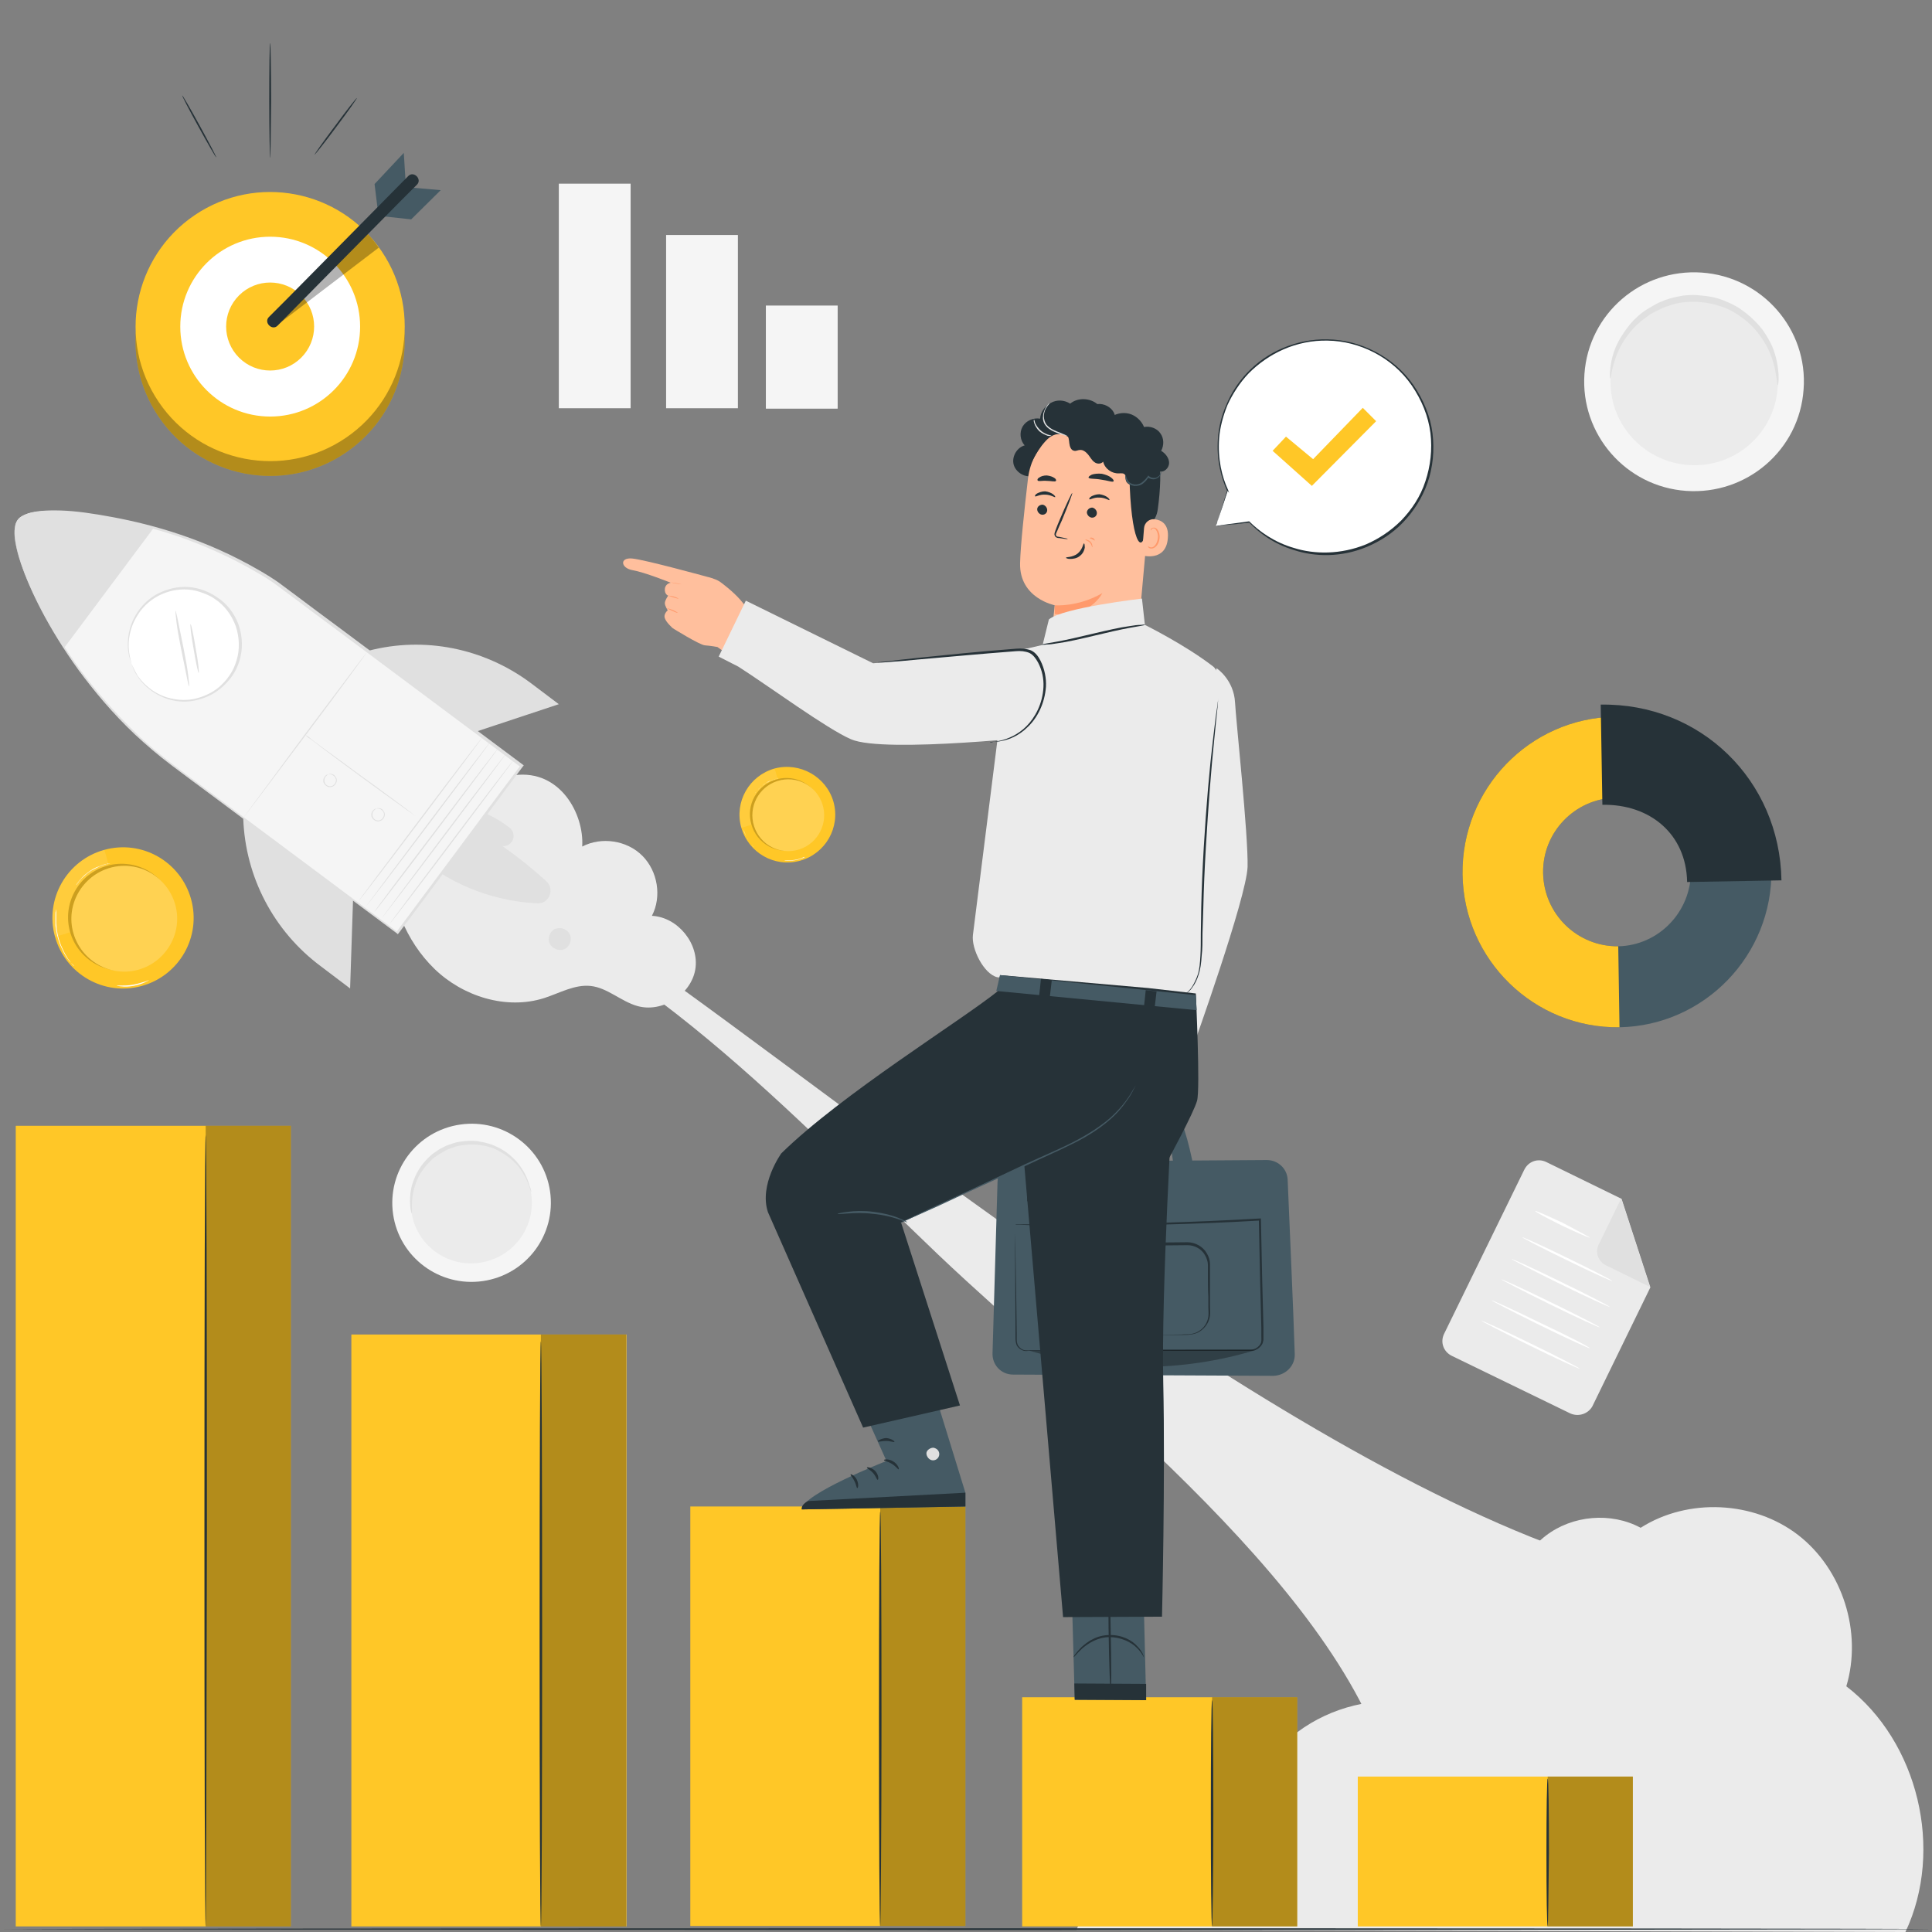 <?xml version="1.0" encoding="UTF-8"?> <svg xmlns="http://www.w3.org/2000/svg" width="673" height="673" viewBox="0 0 673 673" fill="none"><rect x="0" y="0" width="673" height="673" fill="#808080" stroke="none"/><g clip-path="url(#clip0_436_9144)"><path d="M220.897 332.549C188.833 310.096 185.627 307.18 169.449 277L154 308.492C220.022 327.155 277.009 389.556 326.707 436.941C377.572 485.346 471.723 556.787 485.423 624C503.787 577.636 531.916 583.614 565 546.289C455.546 515.963 300.765 388.39 220.897 332.549Z" fill="#EBEBEB"></path><path d="M375 672.27C382.831 650.652 409.951 640.428 430.835 649.922C430.69 646.709 430.545 643.349 430.4 640.136C432.43 625.675 440.407 612.091 452.009 603.328C463.756 594.564 478.983 590.912 493.341 593.103C494.646 576.89 511.324 563.744 527.277 566.52C524.667 554.981 529.162 542.127 538.444 534.97C547.726 527.813 561.213 526.644 571.51 532.195C588.043 521.678 610.957 522.847 626.33 534.678C641.847 546.655 648.809 568.565 643.153 587.407C668.242 606.687 677.234 644.372 663.746 673" fill="#EBEBEB"></path><path d="M135.191 299.975L179.25 270.021C195.099 267.985 203.533 283.544 202.805 294.886C209.494 291.396 218.364 292.705 223.744 298.085C229.124 303.465 230.578 312.335 227.088 319.023C236.104 319.46 243.665 328.766 242.211 337.635C240.757 346.505 230.578 352.903 221.999 350.431C216.328 348.832 211.53 344.033 205.714 343.452C200.188 342.87 194.954 345.924 189.573 347.669C176.341 351.885 161.219 347.087 151.331 337.49C141.298 327.748 136.064 313.934 135.191 299.975Z" fill="#EBEBEB"></path><path d="M163.401 281.217C168.49 282.671 173.434 285.143 177.505 288.342C180.268 290.523 178.668 294.885 175.179 294.74H175.033C180.413 298.521 185.502 302.592 190.301 306.954C193.354 309.717 191.319 314.952 187.102 314.661C170.816 313.934 154.676 307.245 142.898 295.903L163.401 281.217Z" fill="#E0E0E0"></path><path d="M84.735 284.852C84.735 284.852 84.735 284.998 84.735 285.143C85.462 305.5 95.35 324.403 111.781 336.617L121.959 344.324L122.977 313.498L84.735 284.852Z" fill="#E0E0E0"></path><path d="M128.066 226.835C128.066 226.835 128.212 226.835 128.357 226.69C147.842 221.6 168.49 225.817 184.63 237.74L194.663 245.302L165.727 254.899L128.066 226.835Z" fill="#E0E0E0"></path><path d="M6.215 181.032C9.705 176.379 27.881 176.815 53.618 183.794C78.919 190.629 96.368 202.988 96.368 202.988L181.867 266.822L165 289.36L155.258 302.447L138.391 324.985L60.889 267.113C53.327 261.442 46.202 255.189 39.95 248.064C34.424 242.103 28.026 234.396 22.501 225.672C7.815 203.279 2.726 185.539 6.215 181.032Z" fill="#F5F5F5"></path><path d="M124.868 313.934C125.013 313.934 134.755 301.283 146.679 285.434C158.602 269.585 168.199 256.789 168.199 256.643C168.054 256.643 158.311 269.294 146.388 285.143C134.465 300.993 124.868 313.788 124.868 313.934Z" fill="#E0E0E0"></path><path d="M127.63 315.533C127.776 315.533 137.518 302.883 149.441 287.034C161.365 271.184 170.962 258.388 170.962 258.243C170.816 258.243 161.074 270.893 149.151 286.743C137.227 302.592 127.63 315.533 127.63 315.533Z" fill="#E0E0E0"></path><path d="M130.393 317.714C130.539 317.714 140.281 305.064 152.204 289.214C164.128 273.365 173.725 260.569 173.725 260.424C173.579 260.424 163.837 273.074 151.913 288.924C139.845 304.773 130.248 317.569 130.393 317.714Z" fill="#E0E0E0"></path><path d="M133.011 319.75C133.156 319.75 142.898 307.1 154.822 291.25C166.745 275.401 176.342 262.605 176.342 262.46C176.197 262.46 166.454 275.11 154.531 290.96C142.608 306.809 133.011 319.75 133.011 319.75Z" fill="#E0E0E0"></path><path d="M135.774 321.786C135.919 321.786 145.661 309.135 157.585 293.286C169.508 277.437 179.105 264.641 179.105 264.495C178.959 264.495 169.217 277.146 157.294 292.995C145.37 308.845 135.628 321.786 135.774 321.786Z" fill="#E0E0E0"></path><path d="M106.401 256.062C106.401 256.062 106.547 256.207 106.692 256.353C106.983 256.643 107.274 256.934 107.855 257.225C108.873 257.952 110.327 259.115 112.072 260.424C115.707 263.187 120.651 266.822 126.177 270.893C131.702 274.965 136.791 278.6 140.426 281.217C142.171 282.526 143.771 283.544 144.789 284.271C143.771 283.544 142.317 282.38 140.572 281.072C136.937 278.454 131.993 274.674 126.467 270.748C120.942 266.676 115.998 263.041 112.363 260.424C110.618 259.115 109.164 258.097 108.146 257.225C107.71 256.789 107.274 256.498 106.983 256.353C106.547 256.062 106.401 256.062 106.401 256.062Z" fill="#E0E0E0"></path><path d="M84.735 284.852C84.881 284.852 94.478 272.057 106.401 256.207C118.324 240.358 127.776 227.417 127.776 227.271C127.63 227.271 118.034 240.067 106.11 255.916C94.332 271.911 84.735 284.852 84.735 284.852Z" fill="#E0E0E0"></path><path d="M131.12 281.653C131.12 281.653 130.975 281.653 130.538 281.799C130.248 281.944 129.811 282.38 129.521 282.962C129.23 283.544 129.23 284.416 129.811 285.143C130.393 285.87 131.265 286.306 132.283 286.016C133.301 285.725 133.883 284.852 134.028 283.98C134.174 283.107 133.592 282.38 133.156 281.944C132.574 281.508 132.138 281.508 131.702 281.508C131.411 281.508 131.12 281.653 131.12 281.653C131.12 281.653 131.265 281.653 131.702 281.653C131.993 281.653 132.574 281.799 133.01 282.235C133.447 282.526 133.883 283.253 133.737 283.98C133.592 284.707 133.156 285.434 132.283 285.725C131.411 286.016 130.538 285.579 130.102 284.998C129.666 284.416 129.666 283.689 129.811 283.107C129.957 282.526 130.393 282.235 130.684 281.944C130.975 281.799 131.12 281.653 131.12 281.653Z" fill="#E0E0E0"></path><path d="M114.398 269.73C114.398 269.73 114.253 269.73 113.817 269.876C113.526 270.021 113.09 270.457 112.799 271.039C112.508 271.62 112.508 272.493 113.09 273.22C113.671 273.947 114.544 274.383 115.562 274.092C116.58 273.802 117.161 272.929 117.307 272.057C117.452 271.184 116.87 270.457 116.434 270.021C115.852 269.585 115.416 269.585 114.98 269.585C114.689 269.585 114.398 269.73 114.398 269.73C114.398 269.73 114.544 269.73 114.98 269.73C115.271 269.73 115.852 269.876 116.289 270.312C116.725 270.603 117.161 271.33 117.016 272.057C116.87 272.784 116.434 273.511 115.562 273.802C114.689 274.092 113.817 273.656 113.381 273.075C112.944 272.493 112.944 271.766 113.09 271.184C113.235 270.603 113.671 270.312 113.962 270.021C114.253 269.73 114.398 269.73 114.398 269.73Z" fill="#E0E0E0"></path><path d="M193.645 323.531C195.536 322.804 197.862 323.822 198.589 325.712C199.316 327.602 198.298 329.929 196.554 330.656C194.663 331.383 192.337 330.51 191.464 328.62C190.592 326.73 191.61 324.403 193.355 323.531" fill="#E0E0E0"></path><path d="M45.766 231.052C49.401 241.23 60.598 246.465 70.776 242.83C80.955 239.194 86.189 227.998 82.554 217.82C78.919 207.641 67.723 202.406 57.544 206.042C47.366 209.677 42.131 220.873 45.766 231.052Z" fill="white"></path><path d="M45.766 231.052C45.911 231.052 45.184 229.452 44.894 226.399C44.603 223.345 45.039 218.692 48.093 214.039C49.547 211.713 51.728 209.532 54.49 207.932C57.253 206.333 60.597 205.315 64.233 205.315C65.978 205.315 67.868 205.606 69.613 206.187C71.358 206.769 73.248 207.496 74.847 208.659C78.192 210.84 80.664 214.185 82.118 218.111C83.427 222.037 83.572 226.253 82.409 230.034C81.827 231.924 81.1 233.669 79.937 235.269C78.919 236.868 77.61 238.177 76.302 239.34C73.539 241.666 70.194 242.975 67.141 243.557C63.942 244.138 60.888 243.702 58.271 242.975C53.036 241.376 49.692 237.886 47.947 235.414C46.348 232.651 45.766 230.906 45.766 231.052C45.766 231.052 45.911 231.488 46.202 232.215C46.348 232.651 46.493 233.087 46.784 233.669C47.075 234.251 47.365 234.832 47.802 235.414C49.401 238.031 52.746 241.521 58.126 243.411C60.743 244.284 63.942 244.72 67.286 244.138C70.485 243.557 73.975 242.248 76.883 239.776C78.337 238.613 79.646 237.159 80.809 235.559C81.972 233.96 82.845 232.07 83.427 230.179C84.59 226.253 84.59 221.891 83.136 217.674C81.682 213.603 78.919 210.113 75.429 207.932C73.684 206.769 71.939 205.896 70.049 205.315C68.159 204.733 66.268 204.442 64.378 204.442C60.598 204.442 57.108 205.606 54.2 207.205C51.291 208.95 49.11 211.276 47.656 213.603C44.603 218.401 44.312 223.2 44.603 226.253C44.603 226.98 44.894 227.707 44.894 228.289C45.039 228.871 45.184 229.307 45.33 229.743C45.621 230.616 45.766 231.052 45.766 231.052Z" fill="#E0E0E0"></path><path d="M6.215 181.032C9.705 176.379 27.881 176.815 53.618 183.794L22.355 225.672C7.815 203.279 2.725 185.539 6.215 181.032Z" fill="#E0E0E0"></path><path d="M5.633 181.904C5.343 182.486 5.197 183.504 5.052 184.812C4.906 187.43 5.633 191.356 7.233 196.154C10.432 205.606 16.83 218.838 27.445 233.524C32.825 240.794 39.222 248.501 47.075 255.916C51.001 259.552 55.217 263.187 59.87 266.677C64.523 270.166 69.176 273.656 74.12 277.291C93.605 291.832 115.27 307.972 138.245 325.13L138.536 325.421L138.826 325.13C145.806 315.824 153.076 306.082 160.492 296.049C167.908 286.161 175.178 276.273 182.158 266.967L182.449 266.677L182.158 266.386C159.183 249.228 137.518 233.088 118.033 218.547C113.089 214.912 108.436 211.422 103.783 207.932C101.457 206.187 99.276 204.588 96.949 202.843C94.623 201.243 92.296 199.789 89.97 198.481C80.664 193.101 71.503 189.175 62.924 186.266C54.345 183.358 46.347 181.468 39.368 180.159C32.388 178.851 26.281 177.978 21.192 177.833C16.248 177.687 12.322 177.978 9.705 178.851C9.123 179.141 8.542 179.287 8.105 179.578C7.669 179.869 7.233 180.014 7.088 180.305C6.361 180.741 6.215 181.032 6.215 181.032C6.215 181.032 6.506 180.741 6.942 180.305C7.233 180.159 7.524 179.869 7.96 179.723C8.396 179.432 8.978 179.287 9.559 179.141C12.031 178.414 15.957 178.124 20.901 178.269C25.845 178.414 31.952 179.287 38.932 180.741C45.911 182.195 53.909 184.085 62.488 186.993C71.067 190.047 80.227 193.973 89.388 199.353C91.715 200.662 94.041 202.116 96.222 203.715C98.403 205.315 100.73 207.06 103.056 208.805C107.709 212.294 112.362 215.784 117.306 219.419C136.791 233.96 158.456 250.1 181.431 267.258L181.285 266.677C174.306 275.983 167.035 285.725 159.62 295.758C152.204 305.646 144.934 315.533 137.954 324.839L138.536 324.694C115.561 307.536 93.896 291.396 74.411 276.855C69.467 273.22 64.814 269.73 60.161 266.24C55.654 262.751 51.291 259.261 47.511 255.48C39.804 248.064 33.261 240.503 27.881 233.233C17.266 218.692 10.577 205.46 7.378 196.009C5.779 191.21 5.052 187.43 5.197 184.812C5.197 183.504 5.488 182.486 5.633 181.904Z" fill="#E0E0E0"></path><path d="M65.832 239.049C65.977 239.049 65.832 237.595 65.541 235.123C65.25 232.651 64.669 229.452 63.942 225.817C63.215 222.327 62.633 219.274 62.051 216.511C61.615 214.185 61.179 212.731 61.179 212.731C61.033 212.731 61.179 214.185 61.47 216.657C61.761 219.129 62.342 222.327 63.069 225.963C63.796 229.452 64.378 232.506 64.96 235.269C65.396 237.595 65.686 239.049 65.832 239.049Z" fill="#E0E0E0"></path><path d="M69.176 234.396C69.467 234.396 69.031 230.47 68.159 225.817C67.432 221.164 66.559 217.384 66.414 217.384C66.123 217.384 66.559 221.31 67.431 225.963C68.159 230.616 69.031 234.396 69.176 234.396Z" fill="#E0E0E0"></path><path d="M546.984 492.349L505.689 472.282C502.78 470.828 501.617 467.484 503.071 464.576L530.99 407.431C532.444 404.523 535.788 403.359 538.696 404.813L564.869 417.609L574.902 448.436L554.691 489.877C553.237 492.494 549.892 493.657 546.984 492.349Z" fill="#EBEBEB"></path><path d="M564.724 417.464L556.872 433.604C555.564 436.221 556.727 439.42 559.344 440.729L574.757 448.29L564.724 417.464Z" fill="#E0E0E0"></path><path d="M553.818 431.132C553.673 431.278 549.311 429.387 544.076 426.915C538.841 424.298 534.625 422.117 534.77 421.826C534.915 421.681 539.278 423.571 544.512 426.043C549.747 428.806 553.818 430.987 553.818 431.132Z" fill="white"></path><path d="M561.671 446.254C561.525 446.4 554.4 443.201 545.821 438.984C537.097 434.767 530.117 431.132 530.263 430.987C530.408 430.841 537.533 434.04 546.112 438.257C554.837 442.474 561.816 446.109 561.671 446.254Z" fill="white"></path><path d="M560.798 455.27C560.653 455.415 552.946 451.925 543.494 447.272C534.043 442.619 526.482 438.693 526.482 438.548C526.627 438.402 534.334 441.892 543.785 446.545C553.382 451.198 560.943 455.124 560.798 455.27Z" fill="white"></path><path d="M557.308 462.395C557.163 462.54 549.456 459.05 540.005 454.397C530.553 449.744 522.992 445.818 522.992 445.673C523.138 445.527 530.844 449.017 540.296 453.67C549.893 458.323 557.454 462.249 557.308 462.395Z" fill="white"></path><path d="M553.818 469.665C553.673 469.81 545.966 466.321 536.515 461.668C527.063 457.015 519.502 453.089 519.502 452.943C519.648 452.798 527.354 456.287 536.806 460.94C546.403 465.448 553.964 469.374 553.818 469.665Z" fill="white"></path><path d="M550.329 476.79C550.183 476.935 542.477 473.446 533.025 468.793C523.574 464.14 516.013 460.214 516.013 460.068C516.158 459.923 523.865 463.412 533.316 468.065C542.913 472.719 550.474 476.645 550.329 476.79Z" fill="white"></path><path d="M628.267 135.665C626.813 156.749 608.492 172.453 587.408 170.999C566.324 169.545 550.474 151.223 551.928 130.285C553.382 109.201 571.704 93.497 592.788 94.951C613.872 96.405 629.866 114.726 628.267 135.665Z" fill="#F5F5F5"></path><path d="M619.252 135.083C618.089 151.078 604.275 163.147 588.135 161.984C572.14 160.82 559.926 147.007 561.089 131.012C562.252 115.017 576.066 102.948 592.206 104.112C608.201 105.129 620.415 119.089 619.252 135.083Z" fill="#EBEBEB"></path><path d="M619.252 134.211C619.106 134.211 619.106 132.902 618.67 130.721C618.379 128.54 617.652 125.195 615.907 121.56C615.035 119.815 613.872 117.925 612.417 116.035C610.963 114.145 609.218 112.4 607.037 110.8C606.02 110.073 604.856 109.201 603.693 108.619C602.53 107.892 601.221 107.31 599.912 106.874C598.604 106.438 597.15 106.002 595.696 105.711C594.242 105.42 592.788 105.275 591.188 105.129C589.734 105.129 588.134 105.129 586.68 105.275C585.226 105.42 583.772 105.711 582.464 106.147C581.01 106.583 579.701 107.02 578.538 107.601C577.229 108.183 576.066 108.764 574.902 109.492C572.721 110.946 570.686 112.545 569.086 114.29C567.487 116.035 566.178 117.78 565.16 119.525C563.124 123.014 562.252 126.213 561.67 128.394C561.234 130.576 561.089 131.884 560.943 131.884C560.798 131.884 560.652 130.576 560.943 128.249C561.234 125.923 561.816 122.578 563.851 118.798C564.869 116.907 566.178 115.017 567.777 112.981C569.377 111.091 571.413 109.201 573.739 107.747C574.902 107.02 576.211 106.293 577.52 105.566C578.828 104.984 580.283 104.402 581.737 103.966C583.191 103.53 584.79 103.239 586.39 102.948C587.989 102.803 589.589 102.657 591.188 102.803C592.788 102.948 594.387 103.094 595.986 103.384C597.586 103.675 599.04 104.111 600.494 104.693C601.948 105.275 603.257 105.856 604.565 106.583C605.874 107.31 607.037 108.183 608.201 109.055C610.382 110.8 612.272 112.69 613.872 114.726C615.326 116.762 616.489 118.798 617.361 120.688C618.961 124.614 619.397 128.104 619.542 130.43C619.688 132.902 619.397 134.211 619.252 134.211Z" fill="#E0E0E0"></path><path d="M191.609 414.992C193.79 430.114 183.321 444.073 168.199 446.254C153.076 448.436 139.117 437.966 136.936 422.989C134.755 407.867 145.224 393.908 160.347 391.727C175.469 389.546 189.428 400.015 191.609 414.992Z" fill="#F5F5F5"></path><path d="M185.066 416.01C186.665 427.497 178.813 438.112 167.181 439.857C155.693 441.601 144.933 433.604 143.334 422.117C141.734 410.63 149.586 400.015 161.219 398.27C172.706 396.525 183.466 404.523 185.066 416.01Z" fill="#EBEBEB"></path><path d="M185.066 415.283C184.92 415.283 184.775 414.41 184.193 412.811C183.612 411.212 182.594 409.03 180.849 406.704C179.977 405.541 178.813 404.377 177.505 403.36C176.196 402.342 174.597 401.324 172.852 400.451C171.979 400.015 171.107 399.724 170.089 399.434C169.071 399.143 168.199 398.997 167.035 398.852C166.018 398.706 165 398.707 163.836 398.707C162.819 398.707 161.655 398.852 160.637 398.997C159.62 399.143 158.456 399.434 157.438 399.87C156.421 400.161 155.403 400.597 154.53 401.178C153.658 401.615 152.785 402.196 151.913 402.778C151.041 403.36 150.313 403.941 149.732 404.668C148.423 405.977 147.26 407.431 146.388 408.885C145.515 410.339 144.933 411.793 144.497 413.247C143.625 416.01 143.479 418.482 143.479 420.081C143.479 421.681 143.625 422.699 143.479 422.699C143.334 422.699 143.043 421.826 142.898 420.081C142.752 418.336 142.752 415.865 143.479 412.956C143.916 411.502 144.497 409.903 145.37 408.303C146.242 406.704 147.405 405.104 148.859 403.65C149.586 402.923 150.313 402.196 151.186 401.615C152.058 401.033 152.931 400.306 153.949 399.87C154.967 399.288 155.984 398.852 157.002 398.561C158.165 398.125 159.183 397.834 160.347 397.689C161.51 397.543 162.673 397.398 163.836 397.398C165 397.398 166.163 397.398 167.181 397.689C168.344 397.834 169.362 398.125 170.38 398.416C171.398 398.707 172.415 399.143 173.288 399.579C175.178 400.451 176.778 401.615 178.086 402.778C179.395 403.941 180.558 405.25 181.431 406.559C183.176 409.03 184.048 411.502 184.484 413.102C185.066 414.41 185.066 415.283 185.066 415.283Z" fill="#E0E0E0"></path><path d="M219.673 63.979H194.663V142.208H219.673V63.979Z" fill="#F5F5F5"></path><path d="M257.043 81.864H232.032V142.208H257.043V81.864Z" fill="#F5F5F5"></path><path d="M291.795 106.438H266.785V142.354H291.795V106.438Z" fill="#F5F5F5"></path><path d="M672.9 672C672.9 672.1 522.3 672.3 336.5 672.3C150.6 672.2 0 672.1 0 672C0 671.9 150.6 671.7 336.5 671.7C522.3 671.7 672.9 671.8 672.9 672Z" fill="#263238"></path><path d="M509.469 304.628C509.033 274.82 532.734 250.246 562.397 249.664C592.06 249.228 616.634 273.075 617.07 302.883C617.507 332.692 593.805 357.266 564.142 357.847C534.479 358.283 509.905 334.437 509.469 304.628ZM589.007 303.319C588.716 289.07 577.083 277.728 562.834 277.873C548.584 278.164 537.242 289.942 537.533 304.192C537.823 318.442 549.456 329.784 563.706 329.638C577.81 329.347 589.152 317.569 589.007 303.319Z" fill="#455A64"></path><path d="M509.469 304.628C509.033 274.82 532.734 250.246 562.397 249.664L562.833 277.873C548.584 278.164 537.242 289.942 537.533 304.192C537.823 318.442 549.456 329.784 563.706 329.638L564.142 357.847C534.479 358.283 509.905 334.437 509.469 304.628Z" fill="#FFC727"></path><path d="M557.599 245.447C592.351 244.866 619.978 271.766 620.56 306.664L587.698 307.245C587.407 290.524 574.757 280.054 558.18 280.345L557.599 245.447Z" fill="#263238"></path><path d="M66.559 313.207C70.194 326.294 62.488 339.816 49.401 343.452C36.315 347.087 22.792 339.38 19.156 326.294C15.521 313.207 23.228 299.684 36.315 296.049C49.401 292.414 62.924 300.12 66.559 313.207Z" fill="#FFC727"></path><g opacity="0.1"><path d="M36.315 296.049C23.228 299.684 15.667 313.207 19.157 326.293C19.157 326.293 36.024 322.368 38.059 314.661C40.241 306.809 36.315 296.049 36.315 296.049Z" fill="white"></path></g><path d="M60.307 314.516C63.069 324.403 57.253 334.727 47.366 337.49C37.478 340.253 27.154 334.436 24.391 324.549C21.628 314.661 27.445 304.337 37.333 301.574C47.366 298.812 57.544 304.628 60.307 314.516Z" fill="#FFC727"></path><g opacity="0.2"><path d="M60.307 314.516C63.069 324.403 57.253 334.727 47.366 337.49C37.478 340.253 27.154 334.436 24.391 324.549C21.628 314.661 27.445 304.337 37.333 301.574C47.366 298.812 57.544 304.628 60.307 314.516Z" fill="black"></path></g><path d="M61.033 315.097C63.796 324.839 57.98 335.018 48.238 337.781C38.495 340.543 28.317 334.727 25.554 324.985C22.791 315.243 28.608 305.064 38.35 302.301C48.238 299.539 58.271 305.355 61.033 315.097Z" fill="#FFC727"></path><g opacity="0.2"><path d="M61.033 315.097C63.796 324.839 57.98 335.018 48.238 337.781C38.495 340.543 28.317 334.727 25.554 324.985C22.791 315.243 28.608 305.064 38.35 302.301C48.238 299.539 58.271 305.355 61.033 315.097Z" fill="white"></path></g><path d="M25.845 336.472C25.845 336.472 25.845 336.472 25.7 336.327C25.555 336.181 25.409 336.036 25.264 335.89C25.118 335.745 24.828 335.454 24.537 335.163C24.246 334.873 23.955 334.582 23.664 334.146C23.519 334 23.373 333.709 23.228 333.564C23.083 333.273 22.937 333.128 22.792 332.837C22.501 332.401 22.21 331.819 21.919 331.237C21.338 330.074 20.756 328.765 20.32 327.311C19.884 325.857 19.593 324.403 19.447 323.24C19.302 322.658 19.302 321.931 19.302 321.35C19.302 321.059 19.302 320.768 19.302 320.477C19.302 320.186 19.302 319.896 19.302 319.75C19.302 319.314 19.302 318.878 19.302 318.442C19.302 318.005 19.302 317.715 19.447 317.424C19.447 317.133 19.447 316.987 19.593 316.842C19.593 316.697 19.593 316.697 19.593 316.697C19.593 316.697 19.593 316.842 19.593 316.987C19.593 317.133 19.593 317.424 19.593 317.569C19.593 317.86 19.593 318.151 19.593 318.587C19.593 319.023 19.593 319.459 19.593 319.896C19.593 320.186 19.593 320.332 19.593 320.623C19.593 320.913 19.593 321.204 19.593 321.495C19.593 322.077 19.738 322.658 19.738 323.385C19.884 324.694 20.174 326.003 20.611 327.457C21.047 328.911 21.628 330.22 22.21 331.383C22.501 331.964 22.792 332.546 23.083 332.982C23.228 333.273 23.373 333.418 23.519 333.709C23.664 334 23.81 334.145 23.955 334.291C24.246 334.727 24.537 335.018 24.682 335.309C24.973 335.6 25.118 335.89 25.264 336.036C25.409 336.181 25.555 336.327 25.7 336.472C25.7 336.327 25.845 336.472 25.845 336.472Z" fill="white"></path><path d="M38.932 300.557C38.932 300.557 38.786 300.557 38.35 300.702C38.205 300.702 37.914 300.847 37.623 300.847C37.332 300.847 37.041 300.993 36.751 301.138C36.46 301.284 36.024 301.284 35.733 301.429C35.297 301.574 35.006 301.72 34.57 301.865C33.697 302.301 32.825 302.738 31.952 303.174C31.08 303.755 30.207 304.337 29.626 304.919C29.335 305.21 28.899 305.5 28.608 305.791C28.317 306.082 28.026 306.373 27.881 306.664C27.59 306.954 27.445 307.1 27.299 307.391C27.154 307.536 27.008 307.827 26.863 307.972C26.572 308.263 26.427 308.409 26.427 308.409C26.427 308.409 26.572 308.263 26.718 307.972C26.863 307.827 27.008 307.681 27.154 307.391C27.299 307.245 27.445 306.954 27.735 306.664C28.026 306.373 28.172 306.082 28.462 305.791C28.753 305.5 29.044 305.21 29.335 304.919C30.062 304.337 30.789 303.755 31.661 303.174C32.534 302.592 33.406 302.156 34.279 301.865C34.715 301.72 35.151 301.574 35.442 301.429C35.878 301.284 36.169 301.138 36.46 301.138C36.751 300.993 37.041 300.993 37.332 300.993C37.623 300.993 37.769 300.847 38.059 300.847C38.641 300.557 38.932 300.557 38.932 300.557Z" fill="white"></path><path d="M51.873 341.416C51.873 341.416 51.728 341.561 51.437 341.707C51.146 341.852 50.855 341.998 50.274 342.288C49.256 342.725 47.947 343.161 46.348 343.452C44.748 343.742 43.294 343.742 42.276 343.597C41.695 343.597 41.404 343.452 41.113 343.452C40.822 343.452 40.677 343.306 40.677 343.306C40.677 343.306 40.822 343.306 41.113 343.306C41.404 343.306 41.84 343.306 42.276 343.306C43.294 343.306 44.748 343.306 46.348 343.015C47.947 342.725 49.256 342.288 50.274 341.998C50.71 341.852 51.146 341.707 51.437 341.561C51.728 341.416 51.873 341.416 51.873 341.416Z" fill="white"></path><path d="M290.341 279.327C292.813 288.197 287.578 297.357 278.708 299.829C269.838 302.301 260.678 297.067 258.206 288.197C255.734 279.327 260.969 270.166 269.838 267.694C278.708 265.368 287.869 270.603 290.341 279.327Z" fill="#FFC727"></path><g opacity="0.1"><path d="M269.838 267.84C260.969 270.312 255.734 279.472 258.206 288.342C258.206 288.342 269.548 285.725 271.002 280.49C272.601 275.11 269.838 267.84 269.838 267.84Z" fill="white"></path></g><path d="M286.124 280.345C288.014 287.033 284.088 294.013 277.254 295.903C270.566 297.794 263.586 293.868 261.696 287.033C259.805 280.345 263.731 273.365 270.566 271.475C277.254 269.585 284.234 273.511 286.124 280.345Z" fill="#FFC727"></path><g opacity="0.2"><path d="M286.124 280.345C288.014 287.033 284.088 294.013 277.254 295.903C270.566 297.794 263.586 293.868 261.696 287.033C259.805 280.345 263.731 273.365 270.566 271.475C277.254 269.585 284.234 273.511 286.124 280.345Z" fill="black"></path></g><path d="M278.402 295.891C284.979 293.785 288.603 286.746 286.497 280.169C284.39 273.592 277.351 269.968 270.774 272.074C264.197 274.181 260.573 281.22 262.68 287.797C264.786 294.374 271.825 297.998 278.402 295.891Z" fill="#FFC727"></path><g opacity="0.2"><path d="M278.402 295.891C284.979 293.785 288.603 286.746 286.497 280.169C284.39 273.592 277.351 269.968 270.774 272.074C264.197 274.181 260.573 281.22 262.68 287.797C264.786 294.374 271.825 297.998 278.402 295.891Z" fill="white"></path></g><path d="M262.714 295.176C262.568 295.031 262.423 294.886 262.277 294.74C262.132 294.595 261.987 294.449 261.841 294.158C261.696 294.013 261.405 293.722 261.26 293.431C261.114 293.286 261.114 293.141 260.969 292.995C260.823 292.85 260.823 292.704 260.678 292.559C260.387 292.268 260.242 291.832 260.096 291.541C259.66 290.814 259.369 289.796 258.933 288.924C258.642 287.906 258.497 287.034 258.351 286.161C258.351 285.725 258.206 285.289 258.206 284.852C258.206 284.707 258.206 284.416 258.206 284.271C258.206 284.125 258.206 283.98 258.206 283.689C258.206 283.398 258.206 283.108 258.206 282.817C258.206 282.526 258.206 282.38 258.206 282.09C258.206 282.235 258.206 282.526 258.206 282.817C258.206 283.108 258.206 283.398 258.206 283.689C258.206 283.835 258.206 283.98 258.206 284.271C258.206 284.416 258.206 284.707 258.206 284.852C258.206 285.289 258.351 285.725 258.351 286.161C258.497 287.034 258.642 287.906 258.933 288.924C259.224 289.942 259.66 290.814 260.096 291.541C260.242 291.977 260.533 292.268 260.678 292.559C260.823 292.704 260.823 292.85 260.969 292.995C261.114 293.141 261.114 293.286 261.26 293.431C261.405 293.722 261.696 294.013 261.841 294.158C261.987 294.304 262.132 294.595 262.277 294.74C262.423 294.886 262.568 294.886 262.714 295.176Z" fill="white"></path><path d="M271.147 271.039C271.002 271.039 270.857 271.039 270.711 271.184C270.566 271.184 270.275 271.329 270.13 271.329C269.839 271.329 269.693 271.475 269.403 271.62C269.112 271.766 268.821 271.766 268.53 271.911C267.948 272.202 267.367 272.493 266.785 272.783C266.204 273.22 265.622 273.511 265.186 273.947C264.895 274.092 264.749 274.383 264.604 274.528C264.459 274.674 264.168 274.965 264.022 275.11C263.877 275.255 263.732 275.401 263.586 275.546C263.441 275.692 263.295 275.837 263.295 275.982C263.15 276.128 263.005 276.273 263.005 276.273C263.005 276.273 263.005 276.128 263.295 275.982C263.295 275.837 263.441 275.692 263.586 275.546C263.732 275.401 263.877 275.255 264.022 275.11C264.168 274.965 264.313 274.674 264.604 274.528C264.749 274.383 265.04 274.092 265.186 273.947C265.622 273.511 266.204 273.074 266.785 272.783C267.367 272.347 267.948 272.056 268.53 271.911C268.821 271.766 269.112 271.62 269.403 271.62C269.693 271.475 269.839 271.475 270.13 271.329C270.42 271.329 270.566 271.184 270.711 271.184C270.857 271.184 271.002 271.184 271.147 271.039Z" fill="white"></path><path d="M280.453 298.521C280.453 298.521 280.308 298.521 280.162 298.666C280.017 298.811 279.726 298.957 279.435 298.957C278.854 299.248 277.836 299.538 276.818 299.684C275.8 299.829 274.782 299.829 274.055 299.829C273.764 299.829 273.473 299.829 273.183 299.684C273.328 299.684 273.619 299.684 274.055 299.684C274.782 299.684 275.8 299.684 276.818 299.538C277.836 299.393 278.854 299.102 279.435 298.811C279.726 298.666 280.017 298.521 280.162 298.521C280.308 298.521 280.453 298.521 280.453 298.521Z" fill="white"></path><path d="M218.219 464.866H122.396V671.054H218.219V464.866Z" fill="#FFC727"></path><g opacity="0.3"><path d="M218.073 464.866H188.41V671.054H218.073V464.866Z" fill="black"></path></g><path d="M188.411 671.054C188.12 671.054 187.974 625.396 187.974 569.123C187.974 512.851 188.12 467.193 188.411 467.193C188.701 467.193 188.847 512.851 188.847 569.123C188.847 625.396 188.701 671.054 188.411 671.054Z" fill="#263238"></path><path d="M101.312 392.163H5.488V671.054H101.312V392.163Z" fill="#FFC727"></path><g opacity="0.3"><path d="M101.312 392.163H71.649V671.054H101.312V392.163Z" fill="black"></path></g><path d="M71.648 671.054C71.358 671.054 71.212 609.256 71.212 533.208C71.212 457.015 71.358 395.362 71.648 395.362C71.939 395.362 72.085 457.015 72.085 533.208C71.939 609.256 71.794 671.054 71.648 671.054Z" fill="#263238"></path><path d="M336.289 524.774H240.466V670.909H336.289V524.774Z" fill="#FFC727"></path><g opacity="0.3"><path d="M336.289 524.774H306.626V670.909H336.289V524.774Z" fill="black"></path></g><path d="M306.626 671.054C306.335 671.054 306.19 638.628 306.19 598.787C306.19 558.8 306.335 526.519 306.626 526.519C306.917 526.519 307.062 558.8 307.062 598.787C307.062 638.628 306.771 671.054 306.626 671.054Z" fill="#263238"></path><path d="M451.888 591.225H356.064V671.054H451.888V591.225Z" fill="#FFC727"></path><g opacity="0.3"><path d="M451.888 591.225H422.225V671.054H451.888V591.225Z" fill="black"></path></g><path d="M422.225 671.054C421.934 671.054 421.788 653.46 421.788 631.649C421.788 609.837 421.934 592.243 422.225 592.243C422.515 592.243 422.661 609.837 422.661 631.649C422.661 653.314 422.37 671.054 422.225 671.054Z" fill="#263238"></path><path d="M568.796 618.853H472.972V671.054H568.796V618.853Z" fill="#FFC727"></path><g opacity="0.3"><path d="M568.796 618.853H539.133V671.054H568.796V618.853Z" fill="black"></path></g><path d="M539.132 671.054C538.842 671.054 538.696 659.567 538.696 645.317C538.696 631.067 538.842 619.58 539.132 619.58C539.423 619.58 539.569 631.067 539.569 645.317C539.423 659.421 539.278 671.054 539.132 671.054Z" fill="#263238"></path><path d="M120.37 157.723C141.807 143.211 147.421 114.068 132.908 92.63C118.396 71.193 89.253 65.579 67.816 80.092C46.378 94.604 40.765 123.747 55.277 145.184C69.789 166.622 98.932 172.235 120.37 157.723Z" fill="#FFC727"></path><path opacity="0.3" d="M120.37 157.723C141.807 143.211 147.421 114.068 132.908 92.63C118.396 71.193 89.253 65.579 67.816 80.092C46.378 94.604 40.765 123.747 55.277 145.184C69.789 166.622 98.932 172.235 120.37 157.723Z" fill="black"></path><path d="M120.385 152.572C141.822 138.06 147.436 108.917 132.923 87.48C118.411 66.042 89.268 60.429 67.831 74.941C46.393 89.454 40.779 118.596 55.292 140.034C69.804 161.471 98.947 167.085 120.385 152.572Z" fill="#FFC727"></path><path d="M94.12 145.103C111.419 145.103 125.443 131.08 125.443 113.78C125.443 96.481 111.419 82.457 94.12 82.457C76.82 82.457 62.797 96.481 62.797 113.78C62.797 131.08 76.82 145.103 94.12 145.103Z" fill="white"></path><path d="M104.936 124.58C110.921 118.595 110.921 108.892 104.936 102.906C98.951 96.921 89.247 96.921 83.262 102.906C77.277 108.892 77.277 118.595 83.262 124.58C89.247 130.566 98.951 130.566 104.936 124.58Z" fill="#FFC727"></path><path d="M131.708 74.179L130.477 64.11L140.657 53.259L141.329 63.999L131.708 74.179Z" fill="#455A64"></path><path d="M153.522 66.236L143.23 65.341L132.938 75.297L143.23 76.416L153.522 66.236Z" fill="#455A64"></path><path opacity="0.3" d="M96.133 113.557L131.932 86.261C130.701 84.471 129.135 82.569 127.457 80.779L96.133 111.096V113.557Z" fill="black"></path><path d="M142.223 61.314C136.742 66.907 131.26 72.389 125.779 77.982C117.053 86.82 108.439 95.546 99.713 104.383C97.7 106.397 95.686 108.41 93.672 110.424C91.771 112.326 94.791 115.346 96.693 113.445C102.174 107.851 107.656 102.37 113.138 96.776C121.863 87.939 130.477 79.213 139.203 70.375C141.217 68.361 143.23 66.348 145.244 64.334C147.146 62.432 144.125 59.412 142.223 61.314Z" fill="#263238"></path><path d="M94.12 55.049C94.008 55.049 93.784 46.099 93.784 35.025C93.784 23.95 93.896 15 94.12 15C94.232 15 94.456 23.95 94.456 35.025C94.344 46.099 94.232 55.049 94.12 55.049Z" fill="#263238"></path><path d="M124.324 34.13C124.436 34.242 121.304 38.716 117.165 44.198C113.137 49.679 109.669 53.931 109.558 53.931C109.446 53.819 112.578 49.344 116.717 43.862C120.744 38.381 124.212 34.018 124.324 34.13Z" fill="#263238"></path><path d="M63.468 33.235C63.579 33.123 66.376 37.933 69.62 43.862C72.865 49.791 75.438 54.714 75.326 54.825C75.214 54.937 72.417 50.127 69.173 44.198C65.817 38.157 63.356 33.347 63.468 33.235Z" fill="#263238"></path><path d="M423.534 183.213L435.166 181.905C439.819 186.703 445.926 190.193 452.761 191.938C472.681 196.882 492.893 184.667 497.837 164.601C502.781 144.68 490.566 124.469 470.5 119.525C450.579 114.581 430.368 126.795 425.424 146.862C423.388 155.15 424.261 163.583 427.605 170.854L423.534 183.213Z" fill="white"></path><path d="M423.534 183.213C423.534 183.213 423.534 182.922 423.824 182.486C423.97 181.904 424.261 181.177 424.552 180.159C425.279 177.978 426.151 174.925 427.46 170.853L427.605 170.563L427.75 170.853L427.46 170.999C425.424 166.491 423.679 160.239 424.261 152.678C424.552 148.897 425.424 144.971 427.169 141.045C428.768 137.119 431.24 133.193 434.585 129.703C437.929 126.213 442 123.305 446.799 121.27C451.597 119.234 456.977 118.071 462.503 118.216C473.554 118.361 485.332 124.032 492.311 134.065C495.801 139.155 498.273 144.971 499 150.933C499.727 156.894 499.145 162.856 497.255 168.236C495.365 173.616 492.311 178.269 488.676 182.05C485.041 185.83 480.679 188.593 476.171 190.483C467.156 194.264 457.995 193.973 450.87 191.647C443.6 189.466 438.511 185.54 435.166 182.05H435.312C431.531 182.486 428.623 182.777 426.587 182.922C425.715 183.068 424.842 183.068 424.406 183.213C423.679 183.213 423.534 183.213 423.534 183.213C423.534 183.213 423.825 183.213 424.261 183.068C424.842 183.068 425.569 182.922 426.442 182.777C428.478 182.486 431.24 182.195 435.021 181.614H435.166C438.511 184.958 443.745 188.884 450.87 190.92C457.85 193.101 467.01 193.246 475.88 189.611C480.242 187.721 484.459 184.958 488.094 181.323C491.73 177.542 494.783 173.035 496.528 167.654C498.273 162.42 499 156.604 498.273 150.787C497.546 144.971 495.219 139.3 491.73 134.211C484.895 124.323 473.408 118.798 462.503 118.652C457.123 118.507 451.743 119.67 447.09 121.706C442.437 123.742 438.365 126.65 435.021 129.994C431.822 133.338 429.35 137.264 427.605 141.045C426.006 144.971 424.988 148.897 424.697 152.532C424.115 159.948 425.715 166.2 427.75 170.563L428.187 171.726L427.46 170.708H427.75C426.442 174.634 425.424 177.833 424.697 179.869C424.406 180.887 424.115 181.614 423.824 182.195C423.679 182.922 423.534 183.213 423.534 183.213Z" fill="#263238"></path><path d="M443.309 157.04L447.962 152.096L457.414 159.948L474.717 142.063L479.37 146.716L456.977 169.254L443.309 157.04Z" fill="#FFC727"></path><path d="M257.769 208.805C255.152 205.897 251.517 203.134 250.644 202.552C249.045 201.534 246.428 200.953 246.428 200.953C246.428 200.953 224.762 194.991 220.254 194.555C215.747 194.119 216.183 197.899 220.4 198.626C224.617 199.353 233.632 202.988 233.632 202.988C233.632 202.988 231.742 203.279 231.596 205.17C231.451 207.06 232.759 207.496 232.759 207.496C232.759 207.496 231.596 209.096 231.596 210.113C231.596 211.131 232.614 212.585 232.614 212.585C232.614 212.585 231.014 213.894 231.596 215.348C232.032 216.802 234.359 218.838 234.359 218.838C234.359 218.838 243.665 224.654 245.555 224.8C247.591 224.945 249.917 225.381 249.917 225.381L253.116 227.708L261.841 214.039C261.841 214.039 260.532 212.004 257.769 208.805Z" fill="#FFBF9D"></path><path d="M233.632 202.843C233.632 202.843 234.504 203.134 235.522 203.279C236.54 203.425 237.412 203.57 237.412 203.57C237.412 203.57 236.54 203.279 235.522 203.134C234.504 202.988 233.632 202.843 233.632 202.843Z" fill="#FF9A6C"></path><path d="M232.759 207.496C232.759 207.496 233.632 207.787 234.504 208.077C235.522 208.368 236.394 208.659 236.394 208.514C236.394 208.514 235.667 208.077 234.65 207.787C233.632 207.496 232.759 207.496 232.759 207.496Z" fill="#FF9A6C"></path><path d="M232.178 211.858C232.178 211.858 233.05 212.294 234.068 212.731C235.086 213.167 235.958 213.603 236.104 213.458C236.104 213.458 235.377 212.876 234.213 212.44C233.196 212.004 232.178 211.858 232.178 211.858Z" fill="#FF9A6C"></path><path d="M418.154 421.972C418.154 421.972 414.373 386.638 406.085 382.712C397.797 378.786 386.309 376.169 383.256 381.549C380.057 386.783 376.858 394.781 375.695 403.214C374.386 411.648 375.113 424.589 375.113 424.589L384.564 423.571C384.564 423.571 384.128 388.383 387.036 383.148C389.945 377.913 404.485 382.13 405.939 388.383C407.539 394.635 411.029 422.844 411.029 422.844L418.154 421.972Z" fill="#455A64"></path><path d="M451.016 471.701C450.579 457.16 449.125 425.025 448.544 410.921C448.398 407.14 445.199 404.087 441.273 404.087L354.611 404.668C350.685 404.668 347.631 407.722 347.486 411.648L345.741 471.41C345.595 475.482 348.794 478.826 352.866 478.826L443.6 479.262C447.817 479.117 451.161 475.772 451.016 471.701Z" fill="#455A64"></path><path d="M353.593 426.625C353.593 426.625 353.593 426.77 353.593 427.207C353.593 427.643 353.593 428.37 353.593 429.097C353.593 430.842 353.593 433.314 353.593 436.513C353.593 443.056 353.738 452.507 353.738 464.14C353.738 464.867 353.738 465.594 353.738 466.321C353.738 467.048 353.884 467.921 354.174 468.648C354.611 469.375 355.192 469.956 355.919 470.247C356.646 470.683 357.519 470.683 358.391 470.538C361.59 470.538 364.935 470.538 368.279 470.538C375.113 470.538 382.383 470.538 390.09 470.538C397.797 470.538 405.794 470.538 414.228 470.538C418.444 470.538 422.661 470.538 427.023 470.538C429.204 470.538 431.386 470.538 433.567 470.538H435.166C435.748 470.538 436.329 470.538 436.911 470.393C438.074 470.102 439.092 469.229 439.674 468.211C439.965 467.775 439.965 467.194 440.11 466.757C440.11 466.176 440.11 465.739 440.11 465.303C440.11 464.285 440.11 463.413 440.11 462.395C440.11 460.505 439.965 458.615 439.965 456.724C439.819 452.944 439.819 449.308 439.674 445.673C439.528 438.403 439.383 431.423 439.238 424.735V424.444H438.947C414.082 425.898 392.707 426.334 377.585 426.48C370.024 426.48 364.062 426.48 359.991 426.48C357.955 426.48 356.356 426.48 355.192 426.48C354.611 426.48 354.32 426.48 354.029 426.48C353.738 426.625 353.593 426.625 353.593 426.625C353.593 426.625 353.738 426.625 354.029 426.625C354.32 426.625 354.756 426.625 355.192 426.625C356.21 426.625 357.81 426.77 359.845 426.77C363.917 426.916 370.024 426.916 377.44 426.916C392.562 426.916 413.937 426.625 438.801 425.171L438.511 424.88C438.656 431.569 438.801 438.548 438.947 445.819C439.092 449.454 439.092 453.089 439.238 456.87C439.238 458.76 439.383 460.65 439.383 462.541C439.383 463.413 439.383 464.431 439.383 465.449C439.383 466.467 439.528 467.339 439.092 468.066C438.656 468.938 437.784 469.665 436.766 469.956C436.329 470.102 435.748 470.102 435.166 470.102H433.567C431.386 470.102 429.204 470.102 427.023 470.102C422.661 470.102 418.444 470.102 414.228 470.102C405.794 470.102 397.797 470.102 390.09 470.247C382.383 470.247 375.113 470.247 368.279 470.393C364.789 470.393 361.59 470.393 358.391 470.393C357.519 470.393 356.792 470.392 356.21 470.102C355.483 469.811 355.047 469.229 354.611 468.648C354.32 468.066 354.174 467.339 354.174 466.612C354.174 465.885 354.174 465.158 354.174 464.431C354.029 452.798 353.884 443.492 353.738 436.949C353.738 433.75 353.593 431.133 353.593 429.388C353.593 428.515 353.593 427.934 353.593 427.352C353.593 426.77 353.593 426.625 353.593 426.625Z" fill="#263238"></path><path d="M378.457 465.012C378.457 465.012 377.876 465.012 377.003 464.867C375.985 464.576 374.531 464.14 373.223 462.831C371.914 461.523 370.896 459.196 371.041 456.579C371.041 453.816 371.041 450.762 371.041 447.418C371.041 445.673 371.041 443.928 371.041 442.038C370.896 440.148 371.332 438.257 372.641 436.803C373.804 435.204 375.694 434.186 377.73 434.041C379.766 434.041 382.092 434.041 384.274 434.041C393.289 433.895 403.322 433.895 413.646 433.75C416.118 433.75 418.59 435.058 419.753 437.24C420.334 438.257 420.771 439.421 420.771 440.729C420.771 442.038 420.771 443.201 420.771 444.51C420.771 446.982 420.771 449.454 420.916 451.78C420.916 452.944 420.916 454.107 420.916 455.27C420.916 456.433 421.061 457.597 420.916 458.614C420.625 460.795 419.317 462.686 417.572 463.704C416.699 464.285 415.681 464.576 414.664 464.722C413.646 464.867 412.628 464.722 411.61 464.867C407.539 464.867 403.903 465.012 400.414 465.012C393.58 465.158 388.054 465.158 384.274 465.303C382.383 465.303 380.929 465.449 379.911 465.449C379.475 465.449 379.039 465.449 378.748 465.449C378.603 465.012 378.457 465.012 378.457 465.012C378.457 465.012 378.603 465.012 378.893 465.012C379.184 465.012 379.62 465.012 380.057 465.012C381.075 465.012 382.529 465.012 384.419 465.012C388.345 465.012 393.87 465.012 400.559 465.012C404.049 465.012 407.684 465.012 411.755 465.012C412.773 465.012 413.791 465.012 414.809 464.867C415.827 464.722 416.99 464.431 417.863 463.849C419.753 462.686 421.207 460.65 421.498 458.324C421.643 457.16 421.498 455.997 421.498 454.834C421.498 453.671 421.498 452.507 421.498 451.344C421.498 449.018 421.498 446.546 421.498 444.074C421.498 442.91 421.498 441.602 421.498 440.293C421.498 438.984 421.061 437.676 420.334 436.513C419.026 434.186 416.263 432.732 413.646 432.732C403.176 432.877 393.289 432.877 384.274 433.023C381.947 433.023 379.766 433.023 377.585 433.168C375.404 433.314 373.368 434.477 372.059 436.076C370.751 437.676 370.314 439.857 370.46 441.747C370.46 443.637 370.46 445.382 370.46 447.127C370.46 450.472 370.605 453.671 370.605 456.288C370.605 457.015 370.605 457.597 370.751 458.324C370.896 458.905 371.041 459.632 371.187 460.068C371.623 461.232 372.205 462.104 372.932 462.831C374.386 464.14 375.84 464.722 376.858 464.867C378.021 465.012 378.457 465.012 378.457 465.012Z" fill="#263238"></path><g opacity="0.3"><path d="M437.493 470.247C411.901 478.099 383.837 478.099 358.246 470.392L437.493 470.247Z" fill="black"></path></g><path d="M388.054 442.765L398.814 442.62C400.268 442.62 401.432 441.456 401.432 440.002V439.421C401.432 437.967 400.268 436.803 398.814 436.803L388.054 436.949C386.6 436.949 385.437 438.112 385.437 439.566V440.148C385.437 441.602 386.6 442.765 388.054 442.765Z" fill="#E0E0E0"></path><path d="M388.781 368.026C388.781 368.026 385.873 370.643 384.855 372.388C383.837 374.133 382.093 381.985 382.093 381.985C382.093 381.985 383.547 383.293 386.164 379.222C388.781 375.151 389.508 373.115 389.508 373.115L388.781 368.026Z" fill="#FFBF9D"></path><path d="M401.577 352.613L398.087 358.72L388.636 368.317L385.001 382.567C384.565 384.021 384.71 385.62 385.437 387.074C385.728 387.51 386.019 387.947 386.455 388.092C387.473 388.528 390.526 386.929 390.526 386.929C390.526 386.929 392.707 389.691 395.034 388.092C395.034 388.092 398.378 389.837 400.269 388.092C400.269 388.092 402.45 389.837 404.049 388.674C405.649 387.656 410.156 380.967 410.156 380.967L416.263 359.011L401.577 352.613Z" fill="#FFBF9D"></path><path d="M423.824 232.797C423.824 232.797 429.786 236.723 430.222 244.72C430.513 250.682 434.875 291.105 434.585 302.011C434.148 312.916 415.682 364.39 415.682 364.39L395.179 358.283L412.919 300.702L411.174 264.496L423.824 232.797Z" fill="#EBEBEB"></path><path d="M388.054 143.808C387.036 141.772 384.564 140.463 382.238 140.754C379.62 138.573 375.404 138.428 372.786 140.609C370.751 139.3 368.133 139.155 366.098 140.318C364.062 141.336 362.462 143.517 362.317 145.843C359.99 145.407 357.373 146.57 356.21 148.606C355.047 150.642 355.337 153.405 356.937 155.149C354.32 155.877 352.575 158.785 353.011 161.402C353.447 164.019 356.21 166.055 358.827 165.91L386.745 150.206C388.49 148.606 389.072 145.989 388.054 143.808Z" fill="#263238"></path><path d="M355.338 196.154C355.483 190.193 356.792 177.833 358.1 166.637C359.554 154.713 369.878 145.698 382.092 146.134H383.256C396.197 147.297 402.449 158.93 400.85 171.726L397.215 212.294L372.059 234.978L366.534 218.983L367.406 210.84C367.552 210.84 355.047 208.514 355.338 196.154Z" fill="#FFBF9D"></path><path d="M367.406 210.84C367.406 210.84 375.404 211.568 383.983 206.624C383.983 206.624 379.766 215.348 367.406 213.894V210.84Z" fill="#FF9A6C"></path><path d="M361.3 177.397C361.3 178.269 362.027 179.142 362.899 179.287C363.917 179.432 364.789 178.705 364.789 177.688C364.789 176.815 364.062 175.943 363.19 175.797C362.172 175.797 361.3 176.524 361.3 177.397Z" fill="#263238"></path><path d="M360.572 172.889C360.718 173.18 362.172 172.162 364.062 172.308C365.952 172.308 367.407 173.325 367.552 173.18C367.697 173.035 367.407 172.598 366.825 172.162C366.243 171.726 365.225 171.29 364.062 171.144C362.899 171.144 361.881 171.581 361.299 171.871C360.572 172.308 360.427 172.744 360.572 172.889Z" fill="#263238"></path><path d="M378.603 178.415C378.603 179.287 379.33 180.16 380.202 180.305C381.22 180.45 382.092 179.723 382.092 178.705C382.092 177.833 381.365 176.961 380.493 176.815C379.62 176.815 378.748 177.397 378.603 178.415Z" fill="#263238"></path><path d="M379.475 173.907C379.621 174.198 381.075 173.18 382.965 173.325C384.855 173.325 386.309 174.343 386.455 174.198C386.6 174.052 386.309 173.616 385.728 173.18C385.146 172.744 384.128 172.308 382.965 172.162C381.802 172.162 380.784 172.598 380.202 172.889C379.475 173.325 379.33 173.762 379.475 173.907Z" fill="#263238"></path><path d="M371.914 187.721C371.914 187.575 370.751 187.43 368.86 186.994C368.424 186.994 367.843 186.848 367.843 186.412C367.697 186.121 367.988 185.54 368.279 184.958C368.715 183.795 369.297 182.631 369.878 181.323C372.059 176.088 373.659 171.871 373.514 171.726C373.368 171.581 371.332 175.797 369.151 181.032C368.57 182.341 368.133 183.504 367.697 184.667C367.552 185.249 367.116 185.83 367.406 186.557C367.552 186.994 367.843 187.139 368.133 187.285C368.424 187.43 368.715 187.43 369.006 187.43C370.751 187.721 371.914 187.866 371.914 187.721Z" fill="#263238"></path><path d="M377.585 189.32C377.294 189.32 377.149 191.356 375.404 192.81C373.513 194.264 371.332 193.973 371.332 194.264C371.332 194.409 371.768 194.7 372.786 194.7C373.659 194.7 375.113 194.555 376.131 193.682C377.294 192.81 377.73 191.647 377.876 190.774C377.876 189.756 377.73 189.175 377.585 189.32Z" fill="#263238"></path><path d="M379.185 166.346C379.33 166.927 381.22 166.637 383.547 167.073C385.873 167.364 387.618 168.091 387.909 167.654C388.054 167.364 387.764 166.927 387.037 166.346C386.31 165.764 385.146 165.328 383.838 165.037C382.529 164.892 381.22 165.037 380.348 165.328C379.475 165.764 379.185 166.055 379.185 166.346Z" fill="#263238"></path><path d="M361.445 167.364C361.735 167.8 363.044 167.364 364.644 167.509C366.243 167.509 367.552 167.945 367.842 167.509C367.988 167.364 367.842 166.782 367.261 166.491C366.679 166.055 365.807 165.764 364.644 165.619C363.48 165.619 362.608 165.91 362.026 166.346C361.445 166.637 361.299 167.073 361.445 167.364Z" fill="#263238"></path><path d="M359.409 160.966C359.409 160.966 363.044 153.259 366.825 151.66C371.478 149.624 373.223 154.713 377.73 153.55C382.093 152.532 386.6 150.496 390.962 153.986C395.761 157.767 393.289 160.239 393.434 165.764C393.871 188.157 397.797 194.555 399.251 184.086C399.396 182.922 402.74 182.195 403.322 177.251C404.195 170.999 404.631 163.292 403.467 158.785C402.45 155.004 400.269 152.241 396.488 149.333C390.526 144.535 382.093 144.244 376.276 144.535C370.605 145.116 359.264 151.224 359.409 160.966Z" fill="#263238"></path><path d="M398.523 183.94C398.669 182.05 400.414 180.596 402.304 180.887C404.631 181.177 407.248 182.631 406.812 187.43C406.23 195.863 397.796 193.537 397.796 193.392C397.796 192.955 398.233 187.43 398.523 183.94Z" fill="#FFBF9D"></path><path d="M399.832 190.193C399.832 190.193 399.978 190.338 400.269 190.483C400.559 190.629 400.996 190.774 401.432 190.629C402.304 190.338 403.177 189.029 403.322 187.43C403.467 186.703 403.322 185.976 403.031 185.249C402.74 184.667 402.45 184.085 402.013 184.085C401.577 183.94 401.286 184.231 401.141 184.376C400.996 184.667 400.996 184.813 400.996 184.813C400.996 184.813 400.85 184.667 400.85 184.376C400.85 184.231 400.996 184.085 401.286 183.94C401.432 183.795 401.868 183.795 402.159 183.795C402.886 183.94 403.322 184.522 403.613 185.249C403.904 185.976 404.049 186.848 403.904 187.575C403.758 189.32 402.74 190.774 401.432 191.065C400.85 191.21 400.269 190.92 400.123 190.774C399.832 190.338 399.832 190.193 399.832 190.193Z" fill="#FF9A6C"></path><path d="M398.814 167.509C397.651 168.236 396.488 168.963 395.179 169.109C393.87 169.254 392.271 168.382 392.126 167.073C391.98 166.491 392.271 165.764 391.835 165.328C391.399 164.746 390.526 164.892 389.799 164.892C387.327 165.037 384.855 163.292 384.274 160.82C383.547 161.693 382.093 161.693 381.22 160.966C380.348 160.384 379.766 159.221 379.039 158.349C378.312 157.476 377.294 156.604 376.131 156.749C375.549 156.749 374.822 157.185 374.241 157.04C373.077 156.894 372.641 155.586 372.496 154.423C372.35 153.259 372.35 151.951 371.332 151.369C370.46 150.787 369.297 151.078 368.279 151.224C367.261 151.369 365.952 151.078 365.661 150.06C365.516 149.479 365.807 149.042 366.098 148.606C367.552 146.571 370.46 145.698 372.641 146.716C373.513 143.953 376.276 141.918 379.184 141.627C382.093 141.481 385.146 143.081 386.455 145.698C388.345 144.099 390.962 143.517 393.289 144.099C395.615 144.68 397.651 146.571 398.523 148.752C400.559 148.315 403.031 149.188 404.194 150.933C405.503 152.678 405.503 155.15 404.485 157.04C405.939 157.912 407.248 159.512 407.248 161.257C407.248 163.002 405.503 164.746 403.758 164.165C404.34 165.619 403.758 167.364 402.45 168.091C401.141 168.818 399.251 168.236 398.378 166.928" fill="#263238"></path><path d="M404.485 164.31C404.485 164.31 404.631 165.037 403.904 165.91C403.613 166.346 402.886 166.782 402.159 166.928C401.432 167.073 400.414 166.782 399.687 166.2H400.123C399.687 166.928 399.105 167.655 398.378 168.236C397.942 168.672 397.36 168.963 396.779 169.109C396.197 169.254 395.615 169.254 395.034 169.254C394.016 169.109 392.998 168.527 392.562 167.8C392.126 167.073 391.98 166.491 391.98 166.055C391.98 165.619 391.98 165.328 391.98 165.328C391.98 165.328 392.126 165.619 392.271 165.91C392.416 166.346 392.562 166.928 392.998 167.509C393.725 168.818 396.342 169.399 398.087 167.8C398.814 167.218 399.396 166.491 399.832 165.91L399.978 165.619L400.123 165.764C400.705 166.346 401.432 166.491 402.159 166.491C402.886 166.491 403.322 166.055 403.758 165.764C404.34 165.037 404.34 164.31 404.485 164.31Z" fill="#455A64"></path><path d="M380.493 190.629C380.347 190.629 380.347 189.756 379.62 189.029C378.893 188.302 378.021 188.157 378.021 188.012C378.021 188.012 378.312 187.866 378.602 188.012C379.039 188.157 379.475 188.302 379.911 188.739C380.347 189.175 380.493 189.756 380.493 190.047C380.638 190.338 380.493 190.629 380.493 190.629Z" fill="#FF9A6C"></path><path d="M381.365 188.302C381.22 188.302 380.929 188.011 380.493 187.866C380.057 187.575 379.62 187.575 379.62 187.43C379.62 187.284 380.202 187.139 380.784 187.43C381.22 187.721 381.365 188.157 381.365 188.302Z" fill="#FF9A6C"></path><path d="M365.661 140.463C365.661 140.318 364.789 140.899 364.062 142.353C363.771 143.081 363.335 143.953 363.335 144.971C363.189 145.989 363.48 147.297 364.207 148.17C364.934 149.188 365.952 149.769 366.824 150.205C367.697 150.642 368.569 150.933 369.296 151.223C370.75 151.66 371.623 151.95 371.623 151.805C371.623 151.66 370.75 151.369 369.442 150.787C368.715 150.496 367.842 150.205 366.97 149.769C366.097 149.333 365.225 148.751 364.498 147.879C363.916 147.007 363.625 145.989 363.625 144.971C363.625 143.953 363.916 143.226 364.207 142.499C364.934 141.19 365.661 140.609 365.661 140.463Z" fill="#E0E0E0"></path><path d="M360.136 146.134C360.136 146.134 359.991 146.716 360.281 147.443C360.572 148.315 361.154 149.333 362.026 150.206C363.044 151.078 364.207 151.514 364.934 151.805C365.807 151.95 366.388 151.805 366.243 151.805C366.243 151.66 365.807 151.66 364.934 151.369C364.207 151.078 363.19 150.642 362.317 149.769C361.445 148.897 360.863 148.024 360.572 147.297C360.427 146.57 360.281 146.134 360.136 146.134Z" fill="#E0E0E0"></path><path d="M351.266 227.417L338.907 325.712C338.325 330.511 342.687 339.235 347.34 340.398L409.575 347.232C413.355 347.814 416.409 345.051 416.845 341.125C418.445 327.748 419.462 299.83 421.353 281.508C423.534 261.442 427.314 235.85 422.661 232.215C412.919 224.654 398.815 217.675 398.815 217.675L397.797 208.514C397.797 208.514 370.024 211.713 365.371 215.784L363.19 224.654L351.266 227.417Z" fill="#EBEBEB"></path><path d="M361.154 225.672L304.154 231.052L259.805 209.241L250.354 228.725L257.188 232.215C268.093 239.195 288.014 253.881 296.448 257.516C308.08 262.605 366.534 256.062 366.534 256.062L361.154 225.672Z" fill="#EBEBEB"></path><path d="M344.868 258.534C344.868 258.389 346.177 258.534 348.649 257.952C350.975 257.371 354.465 256.062 357.519 253.009C360.572 249.955 363.19 245.157 363.48 239.34C363.626 236.432 363.044 233.524 361.59 230.761C360.863 229.453 359.991 228.144 358.537 227.417C357.083 226.835 355.483 226.69 353.884 226.835C340.506 227.853 328.437 229.016 319.713 229.743C315.351 230.18 311.861 230.47 309.389 230.616C308.226 230.761 307.353 230.761 306.626 230.761C306.045 230.761 305.608 230.761 305.608 230.761C305.608 230.761 305.899 230.616 306.626 230.616C307.353 230.47 308.226 230.47 309.389 230.325C311.861 230.034 315.496 229.598 319.713 229.162C328.437 228.289 340.506 226.981 354.029 225.963C355.774 225.817 357.519 225.963 359.118 226.544C360.718 227.272 361.736 228.726 362.463 230.18C363.917 233.088 364.498 236.287 364.353 239.195C363.917 245.157 361.299 250.1 358.1 253.154C354.901 256.353 351.412 257.662 348.94 258.098C347.776 258.389 346.759 258.389 346.177 258.389C345.305 258.679 344.868 258.679 344.868 258.534Z" fill="#263238"></path><path d="M398.814 217.674C398.814 217.82 396.779 218.111 393.58 218.692C390.381 219.274 385.873 220.292 381.075 221.455C376.131 222.618 371.769 223.636 368.424 224.072C366.825 224.363 365.516 224.509 364.498 224.509C363.626 224.654 363.044 224.654 363.044 224.509C363.044 224.363 365.08 224.072 368.279 223.491C371.478 222.909 375.985 221.891 380.784 220.728C385.728 219.565 390.09 218.547 393.434 218.111C395.034 217.82 396.342 217.674 397.36 217.674C398.378 217.529 398.814 217.529 398.814 217.674Z" fill="#263238"></path><path d="M424.406 242.394C424.406 242.394 424.406 242.83 424.406 243.412C424.261 244.139 424.261 245.157 424.115 246.465C423.824 249.228 423.388 253.154 422.952 257.807C421.934 267.404 420.916 280.636 420.044 295.322C419.607 302.738 419.317 309.717 419.171 316.115C419.026 319.314 419.026 322.368 418.88 325.13C418.88 327.893 418.88 330.656 418.59 332.982C418.444 335.454 418.153 337.635 417.572 339.38C416.99 341.271 416.263 342.725 415.391 343.888C414.664 345.051 413.791 345.633 413.21 346.069C412.628 346.505 412.337 346.651 412.337 346.651C412.192 346.505 413.791 345.924 415.245 343.743C415.972 342.579 416.699 341.125 417.281 339.38C417.863 337.49 418.008 335.454 418.153 332.982C418.299 330.656 418.299 327.893 418.299 325.13C418.299 322.222 418.444 319.314 418.444 316.115C418.59 309.717 418.88 302.738 419.317 295.322C420.189 280.636 421.352 267.404 422.516 257.807C423.097 253.009 423.533 249.083 423.97 246.465C424.115 245.157 424.261 244.139 424.406 243.412C424.406 242.685 424.406 242.394 424.406 242.394Z" fill="#263238"></path><path d="M297.611 484.061L308.807 508.925C308.807 508.925 279.435 520.412 279.29 525.793L336.289 524.775V519.976L323.639 478.971L297.611 484.061Z" fill="#455A64"></path><path d="M325.529 504.418C326.692 504.708 327.419 505.872 327.129 507.035C326.838 508.198 325.674 508.925 324.511 508.634C323.348 508.344 322.476 506.89 322.766 505.872C323.057 504.854 324.657 503.981 325.674 504.418" fill="#E0E0E0"></path><path d="M336.289 524.775V519.976L281.471 522.884C281.471 522.884 278.999 524.048 279.29 525.792L336.289 524.775Z" fill="#263238"></path><path d="M307.935 508.635C307.935 508.925 309.389 509.071 310.698 509.943C312.152 510.816 312.879 511.979 313.024 511.833C313.315 511.833 312.879 510.089 311.134 509.071C309.534 508.053 307.789 508.344 307.935 508.635Z" fill="#263238"></path><path d="M301.973 511.252C301.973 511.543 303.137 511.979 304.154 513.142C305.172 514.305 305.463 515.614 305.754 515.469C306.045 515.469 306.19 513.869 304.882 512.415C303.573 511.107 301.973 510.961 301.973 511.252Z" fill="#263238"></path><path d="M298.629 518.377C298.92 518.377 299.21 517.068 298.483 515.469C297.756 514.015 296.448 513.433 296.302 513.578C296.157 513.869 297.029 514.596 297.611 515.905C298.338 517.214 298.338 518.377 298.629 518.377Z" fill="#263238"></path><path d="M305.753 502.091C305.899 502.382 307.208 501.946 308.662 501.946C310.261 501.946 311.424 502.527 311.57 502.237C311.715 502.091 310.552 501.073 308.662 500.928C306.917 501.073 305.608 501.946 305.753 502.091Z" fill="#263238"></path><path d="M398.087 544.841L399.25 592.098H374.386L373.077 545.859L398.087 544.841Z" fill="#455A64"></path><path d="M386.891 589.771C386.746 589.771 386.309 579.738 386.164 567.233C386.019 554.728 386.019 544.695 386.164 544.695C386.309 544.695 386.746 554.728 386.891 567.233C387.182 579.593 387.182 589.771 386.891 589.771Z" fill="#263238"></path><path d="M373.95 577.267C373.95 577.267 374.095 576.83 374.531 576.249C374.968 575.667 375.695 574.795 376.712 573.777C377.73 572.904 379.039 571.741 380.638 571.014C382.238 570.142 384.274 569.56 386.455 569.56C390.817 569.415 394.452 571.45 396.197 573.486C397.215 574.504 397.796 575.522 398.087 576.103C398.378 576.83 398.524 577.267 398.524 577.267C398.378 577.412 397.796 575.667 395.906 573.922C394.016 572.032 390.526 570.287 386.455 570.287C382.383 570.287 379.039 572.468 377.003 574.213C375.113 575.958 374.095 577.412 373.95 577.267Z" fill="#263238"></path><path d="M399.25 592.243L374.386 592.098L374.24 586.427L399.25 586.573V592.243Z" fill="#263238"></path><path d="M399.977 344.179L348.358 339.671L347.486 345.342C334.399 355.811 293.249 381.112 272.165 401.76C272.165 401.76 264.313 412.666 267.512 422.262L300.664 497.293L334.399 489.586L313.897 425.898L377.149 396.38C389.508 391.872 400.559 376.314 403.176 367.444C405.212 359.592 400.268 353.921 399.977 344.179Z" fill="#263238"></path><path d="M356.646 403.941L370.314 563.308L404.776 563.162C404.776 563.162 405.939 514.451 405.212 481.734C404.485 448.872 408.556 382.276 408.556 382.276L356.646 403.941Z" fill="#263238"></path><path d="M399.978 344.179L416.554 346.069C416.554 346.069 418.154 379.222 416.99 383.439C415.827 387.656 406.812 404.232 406.812 404.232L357.81 418.482V380.967L399.978 344.179Z" fill="#263238"></path><path d="M395.616 378.059C395.616 378.059 395.47 378.35 395.179 378.931C394.889 379.513 394.452 380.385 393.871 381.403C392.562 383.439 390.526 386.492 387.327 389.401C384.128 392.309 379.766 395.362 374.532 397.98C369.442 400.597 363.626 403.069 357.519 405.977C345.45 411.502 334.545 416.446 326.547 420.227C322.621 421.972 319.422 423.426 317.096 424.444C316.078 424.88 315.205 425.316 314.478 425.607C313.897 425.898 313.606 426.043 313.606 425.898C313.606 425.898 313.897 425.752 314.478 425.462C315.06 425.171 315.932 424.735 316.95 424.298C319.277 423.28 322.33 421.681 326.256 419.936C334.254 416.301 345.159 411.212 357.083 405.541C363.044 402.778 369.006 400.306 374.095 397.689C379.185 395.071 383.547 392.163 386.746 389.401C389.945 386.492 392.126 383.73 393.434 381.694C394.889 379.222 395.616 378.059 395.616 378.059Z" fill="#455A64"></path><path d="M291.795 422.844C291.795 422.699 293.103 422.408 295.43 422.117C297.611 421.826 300.81 421.681 304.154 422.117C307.644 422.553 310.552 423.28 312.733 424.153C314.769 425.025 316.078 425.607 316.078 425.752C316.078 425.898 314.769 425.316 312.588 424.589C310.407 423.862 307.499 423.135 304.154 422.844C300.81 422.408 297.756 422.553 295.43 422.699C293.103 422.844 291.795 422.99 291.795 422.844Z" fill="#455A64"></path><path d="M347.05 345.197L416.845 351.885L416.554 346.651L348.358 339.671L347.05 345.197Z" fill="#455A64"></path><path d="M361.881 347.378C362.026 346.942 362.608 340.98 362.608 340.98L366.388 341.416L365.516 348.832L361.881 347.378Z" fill="#263238"></path><path d="M398.378 351.304C398.523 350.868 399.105 344.906 399.105 344.906L402.886 345.342L402.013 352.758L398.378 351.304Z" fill="#263238"></path></g><defs><clipPath id="clip0_436_9144"><rect width="673" height="673" fill="white"></rect></clipPath></defs></svg> 